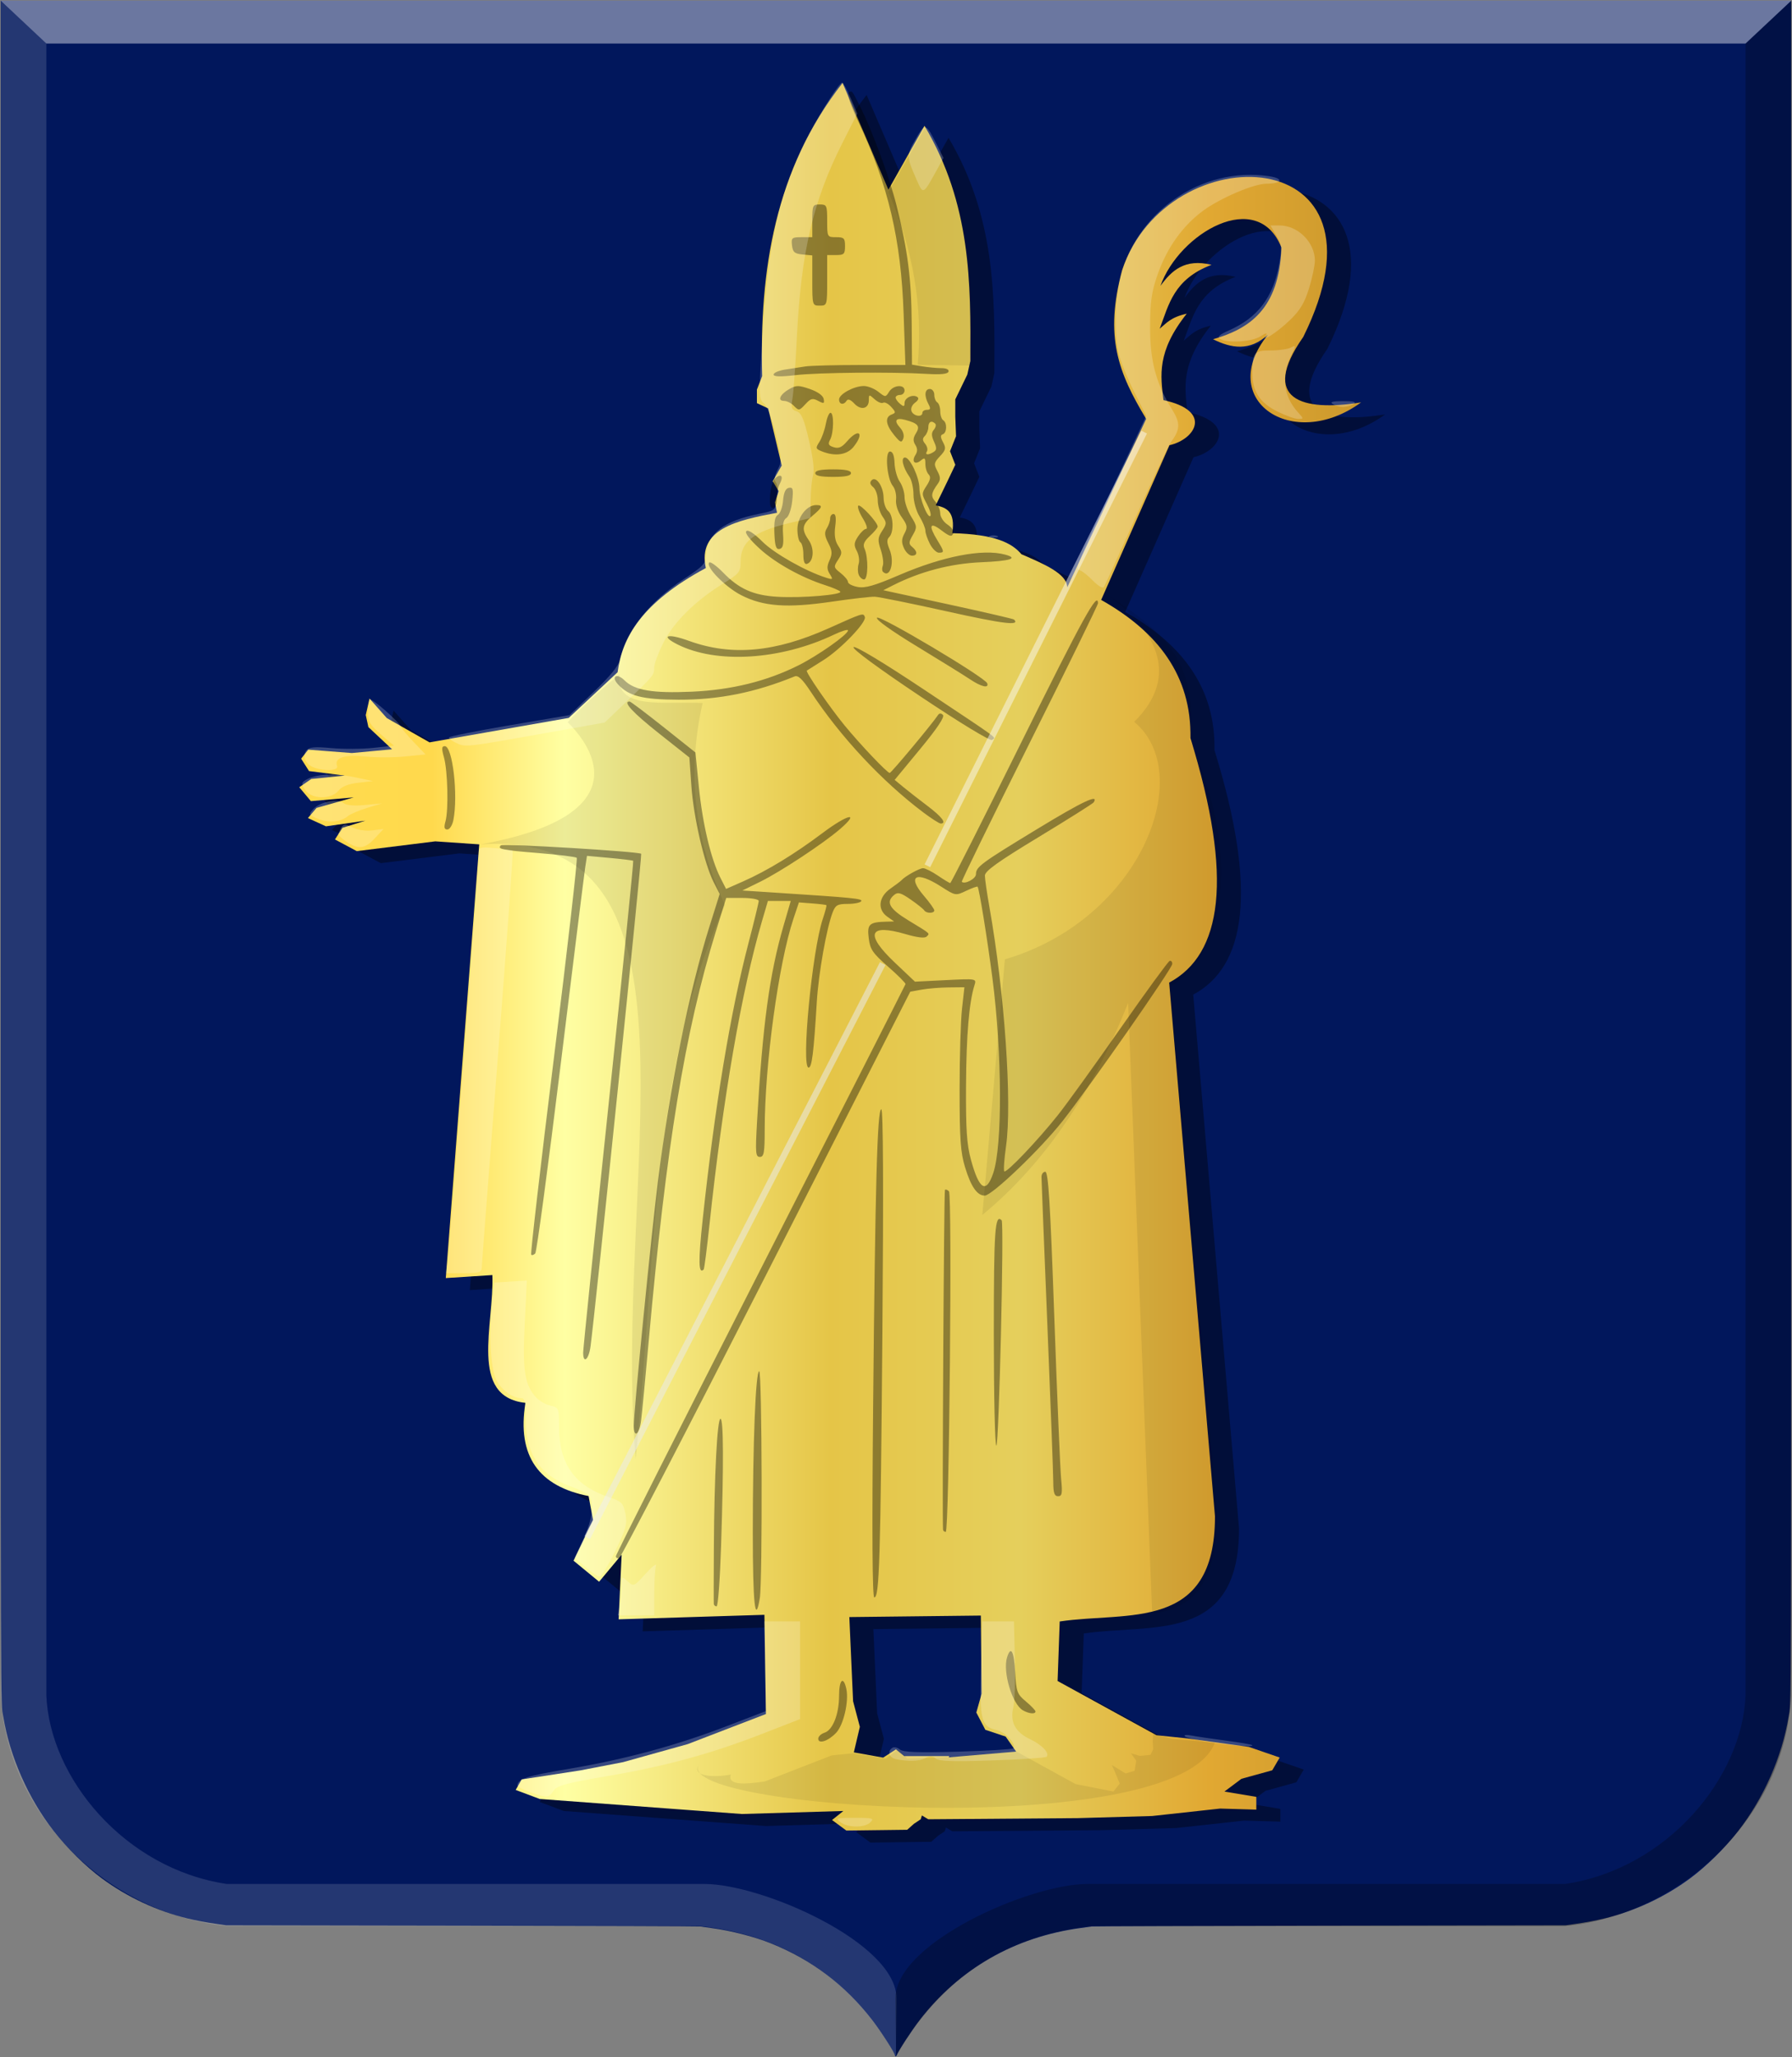 <?xml version="1.0" encoding="UTF-8" standalone="no"?>
<!-- Created with Inkscape (http://www.inkscape.org/) -->

<svg
   xmlns:dc="http://purl.org/dc/elements/1.1/"
   xmlns:cc="http://creativecommons.org/ns#"
   xmlns:rdf="http://www.w3.org/1999/02/22-rdf-syntax-ns#"
   xmlns:svg="http://www.w3.org/2000/svg"
   xmlns="http://www.w3.org/2000/svg"
   xmlns:xlink="http://www.w3.org/1999/xlink"
   xmlns:sodipodi="http://sodipodi.sourceforge.net/DTD/sodipodi-0.dtd"
   xmlns:inkscape="http://www.inkscape.org/namespaces/inkscape"
   width="602.219"
   height="691.125"
   id="svg7904"
   version="1.1"
   inkscape:version="0.48.4 r9939"
   sodipodi:docname="Nieuw document 34">
  <rect width="100%" height="100%" fill="#808080" stroke="none"/>
  <defs
     id="defs7906">
    <linearGradient
       y2="-544.919"
       x2="377.896"
       y1="-544.919"
       x1="21.06"
       gradientTransform="matrix(-1,0,0,1,471.653,924.641)"
       gradientUnits="userSpaceOnUse"
       id="linearGradient7783"
       xlink:href="#linearGradient4053-4-8-3-4-70-2-0-83-5"
       inkscape:collect="always" />
    <linearGradient
       id="linearGradient4053-4-8-3-4-70-2-0-83-5">
      <stop
         id="stop4055-9-6-3-5-7-6-2-5-39"
         offset="0"
         style="stop-color:#cc992d;stop-opacity:1;" />
      <stop
         id="stop4057-8-0-4-2-91-3-7-5-1"
         offset="0.143"
         style="stop-color:#e1a832;stop-opacity:1;" />
      <stop
         style="stop-color:#e5cf5c;stop-opacity:1;"
         offset="0.321"
         id="stop4059-2-1-2-9-5-1-8-1-2" />
      <stop
         id="stop4061-4-2-2-12-86-5-8-5-8"
         offset="0.5"
         style="stop-color:#e5c547;stop-opacity:1;" />
      <stop
         style="stop-color:#ffffa3;stop-opacity:1;"
         offset="0.75"
         id="stop4063-5-6-0-49-39-9-5-5-8" />
      <stop
         id="stop4065-2-0-1-93-45-7-9-8-1"
         offset="0.875"
         style="stop-color:#ffd94d;stop-opacity:1;" />
      <stop
         style="stop-color:#ffdb4e;stop-opacity:1;"
         offset="1"
         id="stop4067-9-5-2-76-3-0-7-4-8" />
    </linearGradient>
  </defs>
  <sodipodi:namedview
     id="base"
     pagecolor="#ffffff"
     bordercolor="#666666"
     borderopacity="1.0"
     inkscape:pageopacity="0.0"
     inkscape:pageshadow="2"
     inkscape:zoom="0.49497475"
     inkscape:cx="459.94438"
     inkscape:cy="243.01497"
     inkscape:document-units="px"
     inkscape:current-layer="layer1"
     showgrid="false"
     fit-margin-top="0"
     fit-margin-left="0"
     fit-margin-right="0"
     fit-margin-bottom="0"
     inkscape:window-width="1600"
     inkscape:window-height="837"
     inkscape:window-x="-8"
     inkscape:window-y="-8"
     inkscape:window-maximized="1" />
  <g
     inkscape:label="Laag 1"
     inkscape:groupmode="layer"
     id="layer1"
     transform="translate(6.812,-58.281)">
    <path
       inkscape:connector-curvature="0"
       id="path15028-58-75"
       d="m 293.98,748.893 c 0,-0.76 -4.691,-8.051 -7.62,-11.844 -9.105,-11.791 -20.314,-20.292 -34.043,-25.818 -5.685,-2.288 -13.336,-4.26 -20.096,-5.178 -1.564,-0.212 -3.24,-0.445 -3.725,-0.518 -0.485,-0.072 -36.527,-0.192 -80.092,-0.262 l -79.209,-0.131 -2.843,-0.41 C 62.125,704.121 59.339,703.602 56.174,702.835 46.016,700.374 35.861,695.624 27.434,689.392 21.931,685.322 15.732,679.227 11.241,673.471 2.673,662.489 -3.524,648.437 -5.709,635.036 -6.628,629.398 -6.575,647.078 -6.579,343.398 l 0,-284.895 300.857,0 300.857,0 0,284.895 c 0,303.68 0.048,286 -0.87,291.638 -2.185,13.401 -8.382,27.453 -16.95,38.435 -4.491,5.756 -10.69,11.851 -16.192,15.921 -8.437,6.24 -18.571,10.98 -28.74,13.443 -3.165,0.767 -5.951,1.286 -10.178,1.896 l -2.843,0.41 -79.209,0.131 c -43.565,0.072 -79.606,0.19 -80.091,0.262 -0.485,0.072 -2.162,0.306 -3.725,0.518 -22.159,3.009 -40.744,13.649 -54.14,30.996 -2.649,3.431 -7.122,10.305 -7.678,11.8 -0.155,0.414 -0.53,0.446 -0.53,0.045 z"
       style="fill:#01175c;fill-opacity:1" />
    <path
       sodipodi:nodetypes="cccccccccccc"
       inkscape:connector-curvature="0"
       id="path15042-78-3"
       d="m -6.582,58.504 15.348,14.402 0,555.003 c 1.106,27.668 26.305,58.257 60.664,63.347 l 160.541,0 c 19.241,0 64.486,19.734 64.486,38.417 l -0.206,19.386 c -17.536,-30.626 -42.288,-41.092 -65.884,-43.654 l -0.022,0 -158.925,0 C 31.182,701.711 -4.464,669.551 -6.592,627.909 z"
       style="opacity:0.14;fill:#ffffff;fill-opacity:1;stroke:#000000;stroke-width:0.194px;stroke-linecap:butt;stroke-linejoin:miter;stroke-opacity:0.069" />
    <path
       sodipodi:nodetypes="cccccccccccc"
       inkscape:connector-curvature="0"
       id="path15042-7-9-4"
       d="m 595.145,58.501 -15.348,14.401 0,555.003 c -1.106,27.668 -26.305,58.257 -60.664,63.347 l -160.541,0 c -19.241,0 -64.486,19.734 -64.486,38.417 l 0.206,19.386 c 17.537,-30.625 42.288,-41.092 65.885,-43.654 l 0.022,0 158.926,0 c 38.238,-3.694 73.884,-35.854 76.012,-77.496 z"
       style="opacity:0.786;fill:#000000;fill-opacity:0.316;stroke:#000000;stroke-width:0.194px;stroke-linecap:butt;stroke-linejoin:miter;stroke-opacity:0" />
    <path
       inkscape:connector-curvature="0"
       id="path15070-7-3"
       d="m 595.163,58.504 -15.366,14.402 -571.031,0 -15.348,-14.402 z"
       style="fill:#ffffff;fill-opacity:0.415;stroke:#000000;stroke-width:0.194px;stroke-linecap:butt;stroke-linejoin:miter;stroke-opacity:0" />
    <path
       style="fill:#000000;fill-opacity:0.386;stroke:none"
       d="m 262.396,234.597 c -13.643,2.564 -26.767,5.46 -23.929,18.572 -21.601,11.667 -28.125,23.333 -29.643,35 l -16.429,15.357 -46.786,8.214 -14.351,-8.158 -5.808,-6.566 -1.263,5.556 0.884,4.041 7.955,7.45 -13.511,1.263 -14.647,-1.136 -2.399,3.031 2.652,4.167 11.996,1.515 -11.238,1.136 -4.041,2.778 3.914,4.672 14.395,-1.263 -12.501,3.536 -2.904,3.409 6.061,2.778 13.258,-1.894 -7.702,2.399 -2.525,3.914 7.324,3.914 26.39,-3.283 14.773,1.01 -11.238,145.715 15.657,-1.01 c 0.629,16.77 -7.985,40.936 11.112,42.932 -2.956,18.045 4.643,28.083 21.213,31.315 l 1.515,8.081 -6.566,13.637 8.586,7.071 7.576,-9.091 -1.01,21.718 48.992,-1.515 0.505,33.335 -26.264,10.101 -21.718,6.061 -14.395,2.778 -19.698,3.031 -2.02,3.536 8.081,3.03 67.933,5.051 34.093,-1.01 -3.788,3.031 4.798,3.536 20.456,-0.253 2.273,-2.02 2.273,-1.515 1.01,-3.283 8.586,-17.93 -15.152,0 -2.778,-2.273 -4.293,2.778 -9.849,-1.768 2.02,-8.586 -2.273,-8.586 -1.263,-28.284 44.194,-0.505 0.253,26.264 -1.768,6.314 3.03,5.808 6.819,2.273 3.536,5.051 -23.739,2.02 -10.859,17.678 5.051,3.031 50.255,-0.382 25,-0.714 22.857,-2.5 12.143,0.357 0,-4.286 -10.714,-1.786 5.714,-4.286 10.357,-2.857 2.5,-4.286 -10.357,-3.571 -20.714,-2.857 -10.357,-1.071 -33.214,-18.214 0.714,-20 c 22.762,-3.428 52.247,3.601 52.176,-35.345 L 394.181,392.454 c 17.734,-9.47 21.718,-34.98 7.143,-82.143 0.397,-20.854 -10.884,-35.667 -30,-46.429 l 22.953,-51.972 c 8.813,-2.019 14.572,-11.6 -2.02,-15.152 -0.954,-8.213 -2.347,-16.246 7.829,-29.042 -5.426,1.205 -6.854,3.209 -9.091,5.051 3.078,-8.066 4.656,-16.631 17.425,-21.466 -9.042,-2.206 -13.446,1.967 -17.173,7.071 6.339,-17.73 32.602,-33.062 40.659,-12.879 -0.77,20.808 -10.877,27.336 -22.981,30.81 6.145,3.029 12.29,4.145 18.435,-1.515 -17.69,21.907 8.269,39.561 31.315,22.728 -19.768,3.206 -34.236,-0.856 -19.445,-21.971 32.97,-66.393 -45.664,-68.212 -60.862,-22.476 -5.962,22.376 -1.355,34.356 8.081,50.003 l -26.517,56.569 c -0.119,-4.613 -7.869,-7.843 -15.405,-11.112 -3.134,-3.713 -8.738,-6.7 -23.233,-7.071 1.103,-7.337 -2.022,-8.632 -5.556,-9.344 l 4.041,-8.334 2.525,-5.303 -1.768,-4.546 2.02,-5.051 -0.253,-6.566 0,-5.808 4.041,-8.334 1.01,-4.546 c 0.184,-26.348 0.227,-52.696 -15.405,-79.045 L 299.828,126.048 284.423,90.187 C 261.702,119.177 256.439,153.056 257.401,188.677 l -1.768,4.546 0,4.546 3.788,1.768 4.546,19.193 -3.03,5.303 2.02,3.283 -1.263,3.788 z"
       id="path6863-6"
       inkscape:connector-curvature="0"
       sodipodi:nodetypes="ccccccccccccccccccccccccccccccccccccccccccccccccccccccccccccccccccccccccccccccccccccccccccccccccccccccccccccccccccccccccccccc" />
    <path
       style="fill:url(#linearGradient7783);fill-opacity:1;stroke:none"
       d="m 254.315,230.556 c -13.643,2.564 -26.767,5.46 -23.929,18.572 -21.601,11.667 -28.125,23.333 -29.643,35 l -16.429,15.357 -46.786,8.214 -14.351,-8.158 -5.808,-6.566 -1.263,5.556 0.884,4.041 7.955,7.45 -13.511,1.263 -14.647,-1.136 -2.399,3.031 2.652,4.167 11.996,1.515 -11.238,1.136 -4.041,2.778 3.914,4.672 14.395,-1.263 -12.501,3.536 -2.904,3.409 6.061,2.778 13.258,-1.894 -7.702,2.399 -2.525,3.914 7.324,3.914 26.39,-3.283 14.773,1.01 -11.238,145.715 15.657,-1.01 c 0.629,16.77 -7.985,40.936 11.112,42.932 -2.956,18.045 4.643,28.083 21.213,31.315 l 1.515,8.081 -6.566,13.637 8.586,7.071 7.576,-9.091 -1.01,21.718 48.992,-1.515 0.505,33.335 -26.264,10.101 -21.718,6.061 -14.395,2.778 -19.698,3.031 -2.02,3.536 8.081,3.03 67.933,5.051 34.093,-1.01 -3.788,3.031 4.798,3.536 20.456,-0.253 2.273,-2.02 2.273,-1.515 1.01,-3.283 8.586,-17.93 -15.152,0 -2.778,-2.273 -4.293,2.778 -9.849,-1.768 2.02,-8.586 -2.273,-8.586 -1.263,-28.284 44.194,-0.505 0.253,26.264 -1.768,6.314 3.03,5.808 6.819,2.273 3.536,5.051 -23.739,2.02 -10.859,17.678 5.051,3.031 50.255,-0.382 25,-0.714 22.857,-2.5 12.143,0.357 0,-4.286 -10.714,-1.786 5.714,-4.286 10.357,-2.857 2.5,-4.286 -10.357,-3.571 -20.714,-2.857 -10.357,-1.071 -33.214,-18.214 0.714,-20 c 22.762,-3.428 52.247,3.601 52.176,-35.345 L 386.1,388.413 c 17.734,-9.47 21.718,-34.98 7.143,-82.143 0.397,-20.854 -10.884,-35.667 -30,-46.429 l 22.953,-51.972 c 8.813,-2.019 14.572,-11.6 -2.02,-15.152 -0.954,-8.213 -2.347,-16.246 7.829,-29.042 -5.426,1.205 -6.854,3.209 -9.091,5.051 3.078,-8.066 4.656,-16.631 17.425,-21.466 -9.042,-2.206 -13.446,1.967 -17.173,7.071 6.339,-17.73 32.602,-33.062 40.659,-12.879 -0.77,20.808 -10.877,27.336 -22.981,30.81 6.145,3.029 12.29,4.145 18.435,-1.515 -17.69,21.907 8.269,39.561 31.315,22.728 -19.768,3.206 -34.236,-0.856 -19.445,-21.971 32.97,-66.393 -45.664,-68.212 -60.862,-22.476 -5.962,22.376 -1.355,34.356 8.081,50.003 l -26.517,56.569 c -0.119,-4.613 -7.869,-7.843 -15.405,-11.112 -3.134,-3.713 -8.738,-6.7 -23.233,-7.071 1.103,-7.337 -2.022,-8.632 -5.556,-9.344 l 4.041,-8.334 2.525,-5.303 -1.768,-4.546 2.02,-5.051 -0.253,-6.566 0,-5.808 4.041,-8.334 1.01,-4.546 c 0.184,-26.348 0.227,-52.696 -15.405,-79.045 l -12.122,21.466 -15.405,-35.86 c -22.721,28.99 -27.984,62.868 -27.022,98.49 l -1.768,4.546 0,4.546 3.788,1.768 4.546,19.193 -3.03,5.303 2.02,3.283 -1.263,3.788 z"
       id="path6863-60"
       inkscape:connector-curvature="0"
       sodipodi:nodetypes="ccccccccccccccccccccccccccccccccccccccccccccccccccccccccccccccccccccccccccccccccccccccccccccccccccccccccccccccccccccccccccccc" />
    <path
       style="fill:#000000;fill-opacity:0.075;stroke:none"
       d="m 236.815,362.342 c -24.995,54.883 -23.452,122.404 -30,186.071 -7.969,-94.752 28.895,-211.813 -52.143,-206.429 49.142,-8.921 41.025,-29.31 29.286,-41.071 4.067,-4.474 9.628,-9.695 17.5,-16.072 -1.847,12.26 15.453,8.963 27.857,9.643 -5.739,25.194 -1.977,47.418 7.5,67.857 z"
       id="path7375-2"
       inkscape:connector-curvature="0"
       sodipodi:nodetypes="ccccccc" />
    <path
       style="fill:#000000;fill-opacity:0.075;stroke:none"
       d="m 330.89,380.606 -7.576,85.863 c 21.214,-17.46 37.204,-41.636 48.992,-71.216 l 8.081,205.061 c 15.506,-1.284 22.373,-13.366 21.718,-34.85 L 386.701,389.697 c 19.277,-12.353 22.947,-46.066 6.227,-83.016 3.727,-28.998 -13.07,-38.84 -28.97,-49.518 17.249,11.878 26.497,27.758 10.369,43.641 20.987,17.26 2.54,66.265 -43.437,79.802 z"
       id="path7377-4"
       inkscape:connector-curvature="0"
       sodipodi:nodetypes="cccccccccc" />
    <path
       style="fill:#000000;fill-opacity:0.075;stroke:none"
       d="m 291.747,122.765 c 8.321,19.361 11.629,38.723 9.849,58.084 l 17.425,0.253 c 1.79,-28.374 -0.615,-55.699 -14.9,-80.055 z"
       id="path7379-9"
       inkscape:connector-curvature="0"
       sodipodi:nodetypes="ccccc" />
    <path
       style="fill:#000000;fill-opacity:0.075;stroke:none"
       d="m 220.386,645.913 8.036,4.821 c -3.699,4.406 4.668,4.891 10.357,3.75 -1.172,3.704 4.612,3.317 11.429,2.322 l 22.5,-8.75 7.143,-0.714 11.071,1.786 4.464,-3.393 2.679,3.393 14.821,-0.536 21.964,-1.786 19.821,10.893 12.679,2.5 2.143,-2.679 -1.786,-4.286 -0.893,-1.964 4.643,2.857 3.036,-0.893 0.536,-3.393 -1.786,-2.5 3.036,0.893 3.571,-0.357 0.893,-1.964 -0.179,-2.5 0.179,-2.679 6.21,1.754 14.504,1.282 c -12.46,33.759 -186.306,22.223 -173.036,6.964"
       id="path7381-0"
       inkscape:connector-curvature="0"
       sodipodi:nodetypes="cccccccccccccccccccccccccccc" />
    <path
       style="fill:#000000;fill-opacity:0.386"
       d="m 268.168,642.447 c 0,-0.737 0.941,-1.638 2.091,-2.003 2.789,-0.885 4.909,-6.256 4.909,-12.439 0,-5.412 1.46,-6.777 2.441,-2.282 0.907,4.156 -0.928,12.075 -3.409,14.716 -2.636,2.806 -6.032,3.937 -6.032,2.008 z m 68.75,-9.554 c -3.602,-2.098 -6.822,-12.966 -5.281,-17.821 1.269,-3.999 2.308,-2.065 2.709,5.045 0.373,6.595 0.65,7.349 3.613,9.823 1.765,1.474 3.209,2.984 3.209,3.356 0,0.986 -2.229,0.774 -4.25,-0.403 z m -90.746,-59.67 c 0,-30.198 0.958,-54.25 2.152,-54.25 0.962,0 1.15,70.52 0.203,76.25 -1.544,9.344 -2.358,1.744 -2.354,-22 z m -13.101,24 c -0.052,-0.412 -0.048,-9.075 0.022,-19.25 0.144,-23.966 1.126,-43 2.219,-43 1.03,0 1.101,15.029 0.203,42.75 -0.361,11.137 -1.035,20.25 -1.497,20.25 -0.463,0 -0.885,-0.338 -0.939,-0.75 z m 53.535,-66 c 0.71,-75.108 1.4,-100.25 2.755,-100.25 0.632,0 0.76,26.373 0.363,74.75 -0.631,76.91 -1.008,89.25 -2.723,89.25 -0.658,0 -0.792,-21.649 -0.395,-63.75 z M 200.168,581.135 c 0,-0.552 21.859,-43.893 48.576,-96.311 26.717,-52.419 48.654,-95.573 48.75,-95.899 0.096,-0.326 -2.526,-2.955 -5.826,-5.844 -5.234,-4.582 -6.069,-5.81 -6.539,-9.619 -0.58,-4.702 0.153,-5.373 6.039,-5.528 l 2.5,-0.065 -2.25,-1.57 c -3.444,-2.403 -2.993,-6.67 1,-9.459 1.787,-1.249 3.475,-2.527 3.75,-2.841 1.146,-1.309 6.026,-4.025 7.233,-4.025 0.717,0 2.959,1.125 4.982,2.5 2.024,1.375 3.89,2.5 4.147,2.5 0.257,0 11.051,-21.375 23.987,-47.5 20.559,-41.522 25.652,-50.752 25.652,-46.496 0,0.552 -10.376,21.752 -23.057,47.11 -12.681,25.358 -22.899,46.263 -22.706,46.456 0.978,0.978 4.763,-1.034 4.763,-2.532 0,-2.491 1.599,-3.668 20.905,-15.393 15.046,-9.138 20.476,-11.69 18.676,-8.777 -0.248,0.401 -8.581,5.655 -18.516,11.676 -13.781,8.35 -18.065,11.421 -18.064,12.951 6.6e-4,1.103 0.681,5.83 1.511,10.505 5.098,28.706 7.678,65.793 5.593,80.405 -0.62,4.348 -0.883,8.15 -0.584,8.45 0.692,0.692 11.028,-10.144 17.951,-18.82 2.916,-3.655 12.36,-16.745 20.988,-29.09 8.628,-12.345 16.103,-22.595 16.613,-22.778 0.51,-0.183 0.914,0.267 0.898,1 -0.033,1.576 -27.632,41.09 -36.926,52.869 -7.456,9.449 -23.67,24.965 -26.089,24.965 -2.553,0 -4.61,-2.954 -6.614,-9.5 -1.521,-4.967 -1.837,-9.443 -1.84,-26 -0.002,-11 0.362,-23.262 0.808,-27.25 l 0.81,-7.25 -5.311,0.056 c -2.921,0.032 -7.016,0.369 -9.101,0.75 l -3.791,0.692 -48.36,94.967 c -26.598,52.232 -48.855,95.132 -49.459,95.333 -0.605,0.201 -1.099,-0.086 -1.099,-0.638 z M 326.983,452.396 c 3.117,-9.305 2.987,-40.216 -0.275,-65.424 -1.706,-13.184 -4.474,-30.269 -4.987,-30.782 -0.166,-0.167 -1.902,0.458 -3.855,1.39 -3.531,1.684 -3.579,1.676 -8.461,-1.457 -8.313,-5.334 -11.528,-3.648 -5.802,3.042 1.962,2.292 3.567,4.536 3.567,4.987 0,1.073 -2.732,1.062 -3.397,-0.023 -0.283,-0.459 -2.331,-2.092 -4.55,-3.63 -3.324,-2.303 -4.301,-2.575 -5.544,-1.544 -2.888,2.397 -1.639,4.644 4.741,8.527 7.727,4.703 7.304,4.327 6.157,5.473 -0.613,0.613 -3.119,0.326 -6.933,-0.794 -12.535,-3.679 -13.926,-0.113 -3.724,9.549 l 6.75,6.393 10.354,-0.52 c 10.314,-0.518 10.351,-0.512 9.657,1.68 -1.82,5.744 -2.754,16.784 -2.851,33.7 -0.085,14.747 0.248,19.804 1.642,24.927 2.761,10.15 5.142,11.575 7.513,4.496 z m -16.876,119.826 c -0.321,-3.895 0.293,-113.815 0.637,-114.159 0.252,-0.252 0.858,-0.038 1.347,0.475 1.14,1.197 0.079,114.433 -1.071,114.433 -0.468,0 -0.879,-0.338 -0.913,-0.75 z m 37.044,-16 c 0,-2.612 -0.902,-26.35 -1.983,-52.75 -1.081,-26.4 -1.973,-48.788 -1.983,-49.75 0,-0.962 0.566,-1.75 1.28,-1.75 1.021,0 1.665,10.367 3.029,48.75 0.952,26.812 1.988,51.338 2.301,54.5 0.479,4.839 0.316,5.75 -1.028,5.75 -1.238,0 -1.602,-1.072 -1.616,-4.75 z m -19.983,-49.691 c 0,-35.066 0.375,-40.517 2.635,-38.258 0.869,0.869 -0.897,75.699 -1.787,75.699 -0.466,0 -0.848,-16.848 -0.848,-37.441 z m -121,30.702 c 0,-4.662 5.958,-64.875 8.09,-81.761 4.103,-32.493 10.476,-64.046 17.353,-85.912 l 3.432,-10.912 -2.032,-3.983 c -3.117,-6.111 -6.738,-21.767 -7.482,-32.357 l -0.67,-9.53 -10.291,-8.153 c -8.818,-6.986 -12.191,-10.653 -9.8,-10.653 0.33,0 5.442,3.851 11.359,8.558 l 10.759,8.558 1.172,11.692 c 1.233,12.296 4.055,24.164 7.235,30.425 l 1.896,3.732 5.739,-2.528 c 7.972,-3.512 17.323,-9.207 26.718,-16.271 8.344,-6.275 12.759,-7.316 5.954,-1.404 -5.619,4.881 -20.083,14.429 -27.018,17.834 l -5.916,2.904 11,0.716 c 26.529,1.726 29.473,2.019 28.942,2.878 -0.308,0.498 -2.345,0.906 -4.526,0.906 -3.399,0 -4.12,0.393 -5.042,2.75 -2.052,5.243 -4.776,20.566 -5.357,30.135 -1.043,17.183 -1.657,22.115 -2.751,22.115 -2.571,0 1.157,-39.175 4.75,-49.92 0.813,-2.431 1.367,-4.527 1.231,-4.659 -0.136,-0.131 -2.272,-0.393 -4.747,-0.58 l -4.5,-0.341 -1.838,5.5 c -4.988,14.928 -9.649,49.072 -9.658,70.75 0,7.858 -0.248,9.25 -1.624,9.25 -1.439,0 -1.545,-1.31 -0.951,-11.75 1.851,-32.515 4.178,-49.716 8.931,-66 l 2.408,-8.25 -3.841,0 -3.841,0 -1.98,6.75 c -6.861,23.392 -13.132,59.578 -17.629,101.728 -0.879,8.238 -1.767,15.147 -1.974,15.354 -1.764,1.764 -1.853,-2.704 -0.336,-16.832 4.083,-38.026 9.307,-69.545 15.371,-92.755 1.905,-7.29 3.463,-13.703 3.463,-14.25 0,-0.547 -2.459,-0.995 -5.465,-0.995 l -5.466,0 -3.479,11.25 c -10.385,33.585 -16.697,72.101 -22.573,137.75 -1.108,12.375 -2.267,24.413 -2.577,26.75 -0.623,4.704 -2.44,5.829 -2.44,1.511 z m -17.002,-24.511 c -0.001,-1.237 3.855,-38.857 8.568,-83.598 4.714,-44.741 8.428,-81.474 8.252,-81.628 -0.175,-0.153 -3.743,-0.593 -7.929,-0.974 l -7.611,-0.694 -0.587,3.822 c -0.323,2.102 -4.04,31.947 -8.259,66.322 -4.219,34.375 -8.06,62.92 -8.535,63.433 -0.475,0.513 -1.093,0.704 -1.373,0.424 -0.28,-0.28 3.187,-30.263 7.704,-66.629 4.517,-36.366 7.944,-66.389 7.615,-66.718 -0.329,-0.329 -6.148,-1.048 -12.93,-1.597 -12.311,-0.997 -13.846,-1.313 -12.569,-2.591 0.675,-0.675 46.393,2.081 47.154,2.843 0.349,0.349 -15.495,154.315 -17.039,165.585 -0.606,4.423 -2.458,5.928 -2.462,2 z M 142.899,334.223 c 1.068,-3.82 0.752,-16.977 -0.518,-21.5 -0.838,-2.988 -0.78,-3.75 0.284,-3.75 2.629,0 4.543,16.546 2.877,24.875 -0.344,1.719 -1.252,3.125 -2.019,3.125 -1.041,0 -1.199,-0.697 -0.625,-2.75 z m 160.663,-2.923 c -13.946,-10.468 -27.935,-25.453 -37.92,-40.619 -2.777,-4.218 -4.243,-5.617 -5.394,-5.147 -13.316,5.431 -25.554,7.884 -39.081,7.832 -12.123,-0.045 -16.729,-1.227 -20.335,-5.211 -2.43,-2.685 -0.347,-3.864 2.246,-1.271 3.341,3.341 9.526,4.379 22.589,3.79 13.42,-0.605 25.134,-3.491 35.797,-8.818 6.629,-3.312 16.703,-10.41 16.703,-11.769 0,-0.452 -2.137,0.196 -4.75,1.439 -17.919,8.526 -39.421,9.866 -52.535,3.274 -5.986,-3.008 -3.407,-3.829 3.806,-1.211 14.311,5.195 28.958,3.88 46.979,-4.216 11.678,-5.247 11.627,-5.231 12.159,-3.795 0.643,1.731 -8.106,10.841 -13.907,14.48 -2.889,1.812 -5.405,3.4 -5.592,3.529 -0.541,0.371 7.718,12.364 12.663,18.387 5.33,6.492 14.359,16 15.195,16 0.515,0 14.332,-16.555 16.19,-19.399 0.468,-0.717 1.043,-0.748 1.696,-0.092 0.651,0.654 -1.945,4.541 -7.619,11.408 l -8.606,10.416 2.911,2.406 c 1.601,1.324 5.273,4.188 8.161,6.366 4.836,3.647 6.512,5.896 4.394,5.896 -0.471,0 -3.058,-1.653 -5.75,-3.673 z m -1.167,-39.119 c -13.986,-9.35 -22.91,-15.923 -22.364,-16.47 0.547,-0.547 10.035,5.166 23.774,14.315 26.601,17.714 23.964,15.764 22.797,16.849 -0.547,0.508 -10.568,-5.575 -24.207,-14.693 z m 16.774,-5.675 c -1.925,-1.291 -9.949,-6.267 -17.832,-11.058 -8.662,-5.265 -13.97,-9.073 -13.417,-9.625 0.978,-0.978 36.399,20.101 37.047,22.047 0.594,1.781 -2.03,1.164 -5.799,-1.364 z m -7.5,-22.762 c -12.1,-2.69 -23.125,-4.93 -24.5,-4.979 -1.375,-0.047 -7.9,0.705 -14.5,1.674 -14.967,2.198 -22.965,1.62 -30.402,-2.195 -5.37,-2.755 -12.085,-9.618 -10.733,-10.97 0.389,-0.389 2.495,1.135 4.679,3.385 5.339,5.501 10.128,7.635 18.237,8.129 8.188,0.498 22.266,-0.698 21.074,-1.791 -0.47,-0.431 -2.655,-1.356 -4.855,-2.056 -8.039,-2.556 -16.87,-7.455 -22.173,-12.302 -3.385,-3.094 -5.078,-5.318 -4.493,-5.903 0.585,-0.585 2.625,0.747 5.415,3.537 3.985,3.985 14.745,10.052 21.563,12.158 2.118,0.654 2.207,0.545 1.056,-1.299 -0.986,-1.579 -0.999,-2.579 -0.061,-4.636 0.978,-2.145 0.899,-3.194 -0.429,-5.762 -1.252,-2.42 -1.366,-3.552 -0.501,-4.938 0.618,-0.989 1.123,-2.479 1.123,-3.312 0,-0.832 0.509,-1.513 1.132,-1.513 0.75,0 0.944,1.4 0.575,4.15 -0.381,2.844 -0.072,4.889 0.983,6.5 1.391,2.123 1.385,2.586 -0.059,4.79 -1.519,2.319 -1.475,2.537 0.885,4.394 1.366,1.075 2.484,2.431 2.484,3.015 0,0.584 1.463,1.333 3.25,1.666 2.519,0.469 5.656,-0.429 13.951,-3.997 14.705,-6.324 28.024,-8.905 35.549,-6.888 4.692,1.257 1.899,2.158 -8,2.579 -10.209,0.434 -20.454,3.11 -29.566,7.723 l -3.316,1.679 21.76,4.721 c 11.968,2.597 21.944,4.906 22.17,5.132 2.16,2.16 -3.588,1.466 -22.298,-2.693 z m -29.916,-12.412 c -0.346,-0.902 -0.347,-2.531 -0.002,-3.619 0.345,-1.088 0.066,-3.029 -0.622,-4.314 -1.043,-1.948 -0.973,-2.758 0.418,-4.881 0.917,-1.4 2.144,-2.545 2.726,-2.545 0.582,0 0.07,-1.599 -1.137,-3.552 -1.207,-1.954 -1.885,-3.864 -1.505,-4.244 0.667,-0.667 6.455,5.563 6.51,7.006 0.022,0.39 -1.162,1.812 -2.615,3.159 -1.973,1.829 -2.429,2.916 -1.801,4.291 1.326,2.903 1.216,10.341 -0.153,10.341 -0.655,0 -1.474,-0.738 -1.82,-1.641 z m 8.151,-0.957 c -0.329,-0.329 -0.343,-1.262 -0.031,-2.074 0.312,-0.812 0,-3.181 -0.683,-5.263 -1.078,-3.267 -1.016,-4.142 0.451,-6.383 1.56,-2.381 1.57,-2.783 0.114,-4.862 -0.873,-1.246 -1.587,-3.685 -1.587,-5.421 0,-1.735 -0.694,-3.731 -1.542,-4.435 -1.067,-0.885 -1.222,-1.601 -0.504,-2.319 1.513,-1.513 3.976,2.156 4.014,5.981 0.022,1.72 0.707,3.688 1.532,4.373 1.767,1.467 1.997,7.103 0.356,8.744 -0.859,0.859 -0.831,1.901 0.114,4.181 1.791,4.322 0.14,9.85 -2.233,7.477 z m -26.735,-5.76 c 0,-1.938 -0.45,-3.802 -1,-4.142 -0.55,-0.34 -1,-2.313 -1,-4.385 0,-4.052 3.161,-8.115 6.315,-8.115 2.388,0 2.111,0.771 -1.314,3.653 -3.476,2.925 -3.703,4.521 -1.166,8.192 1.948,2.819 1.611,7.173 -0.612,7.914 -0.809,0.27 -1.222,-0.784 -1.222,-3.117 z m 33.814,-2.151 c -0.88,-1.931 -0.846,-3.064 0.147,-4.919 1.127,-2.105 1.011,-2.802 -0.91,-5.5 -1.341,-1.883 -2.083,-4.209 -1.899,-5.956 0.166,-1.576 -0.319,-3.612 -1.076,-4.524 -1.992,-2.4 -2.748,-11.594 -0.953,-11.586 0.91,0 1.427,1.338 1.523,3.932 0.081,2.16 0.868,4.957 1.75,6.217 0.882,1.26 1.604,3.599 1.604,5.2 0,1.6 0.98,4.495 2.178,6.434 2.05,3.317 2.084,3.689 0.579,6.311 -1.376,2.398 -1.401,2.951 -0.179,3.966 1.859,1.542 1.811,2.934 -0.101,2.934 -0.837,0 -2.036,-1.129 -2.665,-2.508 z m 8.712,-1.442 c -0.839,-1.623 -1.526,-3.637 -1.526,-4.476 0,-0.839 -0.898,-2.999 -1.996,-4.8 -1.12,-1.836 -1.998,-5.043 -2,-7.301 -0.002,-2.215 -0.618,-4.915 -1.369,-6 -2.225,-3.214 -2.96,-6.476 -1.452,-6.447 1.674,0.032 4.817,6.777 4.817,10.334 0,3.24 2.756,10.217 3.674,9.3 0.356,-0.356 -0.179,-2.183 -1.19,-4.059 -1.762,-3.271 -1.764,-3.523 -0.068,-6.113 1.28,-1.954 1.467,-3.003 0.677,-3.794 -0.601,-0.601 -1.093,-2.183 -1.093,-3.515 0,-2.057 -0.23,-2.231 -1.524,-1.157 -1.967,1.632 -3.224,0.39 -1.835,-1.813 0.763,-1.21 0.756,-2.2 -0.026,-3.452 -0.817,-1.308 -0.757,-2.299 0.236,-3.889 1.486,-2.38 0.711,-3.335 -3.648,-4.495 -3.154,-0.839 -3.874,0.23 -1.743,2.586 1.08,1.194 1.518,2.655 1.113,3.713 -0.582,1.518 -0.982,1.361 -3.085,-1.213 -2.831,-3.464 -3.145,-5.99 -0.852,-6.87 1.494,-0.573 1.482,-0.798 -0.133,-2.583 -0.973,-1.076 -2.188,-1.697 -2.699,-1.381 -0.511,0.316 -1.801,-0.214 -2.866,-1.179 -1.856,-1.68 -1.937,-1.667 -1.937,0.295 0,2.923 -2.655,3.549 -4.887,1.152 -1.219,-1.308 -2.14,-1.655 -2.566,-0.966 -0.967,1.564 -2.547,1.316 -2.547,-0.399 0,-1.799 5.01,-4.526 8.316,-4.526 1.328,0 3.514,0.865 4.858,1.922 2.41,1.896 2.46,1.896 3.643,0 1.42,-2.274 5.183,-2.58 5.183,-0.422 0,0.825 -0.675,1.5 -1.5,1.5 -0.825,0 -1.5,0.395 -1.5,0.878 0,0.483 0.675,1.438 1.5,2.123 1.221,1.013 1.5,0.963 1.5,-0.271 0,-1.741 2.671,-3.051 4.242,-2.08 0.672,0.416 0.41,1.132 -0.716,1.955 -1.014,0.741 -1.522,1.964 -1.183,2.847 0.652,1.7 3.657,2.15 3.657,0.548 0,-0.55 0.691,-1 1.535,-1 1.208,0 1.314,-0.412 0.5,-1.934 -1.486,-2.776 -1.276,-5.066 0.465,-5.066 0.825,0 1.5,0.874 1.5,1.941 0,1.068 0.45,2.219 1,2.559 0.55,0.34 1,1.69 1,3 0,1.31 0.45,2.66 1,3 1.368,0.846 1.265,4.245 -0.144,4.714 -0.844,0.281 -0.821,0.983 0.085,2.678 1.062,1.984 0.922,2.623 -1.027,4.699 -2.041,2.173 -2.125,2.647 -0.882,4.971 1.086,2.03 1.121,2.922 0.164,4.254 -2.29,3.188 -2.436,4.264 -0.819,6.051 0.892,0.985 1.621,2.758 1.621,3.939 0,1.182 1.098,2.868 2.44,3.747 1.444,0.946 2.212,2.192 1.882,3.052 -0.447,1.165 -1.228,0.942 -3.94,-1.126 -3.883,-2.961 -4.416,-1.686 -1.378,3.296 2.388,3.916 2.426,4.226 0.522,4.226 -0.811,0 -2.161,-1.328 -3,-2.95 z m 1.275,-30.906 c 1.035,-0.656 1.056,-1.363 0.103,-3.455 -0.898,-1.971 -0.913,-2.973 -0.059,-4.001 0.626,-0.754 0.842,-1.668 0.48,-2.03 -1.217,-1.216 -2.325,-0.672 -2.325,1.142 0,0.99 -0.521,2.321 -1.158,2.958 -0.877,0.877 -0.856,1.521 0.085,2.656 0.684,0.824 0.953,1.968 0.599,2.542 -0.768,1.243 0.452,1.344 2.274,0.187 z m -53.537,27.422 c -0.166,-3.874 0.177,-5.715 1.176,-6.275 0.776,-0.436 1.558,-2.588 1.736,-4.784 0.222,-2.727 0.842,-4.09 1.957,-4.301 1.383,-0.262 1.553,0.426 1.109,4.492 -0.288,2.641 -1.169,5.179 -1.956,5.642 -1,0.587 -1.335,2.24 -1.109,5.472 0.244,3.497 -0.044,4.705 -1.177,4.934 -1.166,0.235 -1.553,-0.917 -1.736,-5.18 z m -1.424,-13.025 c 0.195,-2.452 0.997,-4.991 1.781,-5.642 1.949,-1.618 2.777,-0.512 1.46,1.949 -0.595,1.111 -1.081,3.399 -1.081,5.086 0,1.795 -0.521,3.066 -1.257,3.066 -0.874,0 -1.149,-1.357 -0.903,-4.458 z m 15.16,-7.275 c 0,-0.882 1.824,-1.267 6,-1.267 4.176,0 6,0.385 6,1.267 0,0.881 -1.824,1.267 -6,1.267 -4.175,0 -6,-0.385 -6,-1.267 z m 2.214,-7.311 c -2.111,-0.848 -2.174,-1.091 -0.824,-3.187 0.804,-1.248 1.77,-3.957 2.147,-6.019 0.377,-2.062 1.085,-3.75 1.574,-3.75 1.21,0 1.128,6.685 -0.112,8.999 -0.81,1.513 -0.584,1.999 1.191,2.562 1.649,0.523 2.75,0.045 4.451,-1.933 3.945,-4.587 6.018,-3.01 2.284,1.737 -2.2,2.797 -6.22,3.394 -10.713,1.591 z m -9.572,-15.456 c -0.825,-0.825 -2.245,-1.5 -3.155,-1.5 -2.328,0 -1.323,-2.221 1.802,-3.983 2.324,-1.31 3.127,-1.31 6.909,0 2.611,0.905 4.416,2.198 4.629,3.316 0.305,1.595 0.066,1.681 -1.834,0.664 -1.837,-0.983 -2.494,-0.837 -4.128,0.917 -2.319,2.489 -2.32,2.489 -4.223,0.586 z m -6.643,-10.353 c 0,-0.581 1.687,-1.323 3.75,-1.648 2.062,-0.326 5.17,-0.808 6.905,-1.073 1.735,-0.264 10.012,-0.483 18.394,-0.486 l 15.239,0 -0.593,-17.217 c -0.861,-24.991 -5.173,-43.293 -15.184,-64.451 -2.585,-5.463 -3.963,-9.486 -3.373,-9.85 1.223,-0.756 1.153,-0.837 3.703,4.222 4.334,8.596 10.107,24.221 12.512,33.862 3.737,14.981 4.957,24.548 5.057,39.658 l 0.09,13.658 3.5,0.581 c 1.925,0.32 4.775,0.586 6.333,0.592 1.72,0 2.68,0.472 2.442,1.185 -0.268,0.804 -2.577,1.04 -7.333,0.75 -11.677,-0.713 -36.53,-0.472 -44.192,0.428 -4.961,0.583 -7.25,0.518 -7.25,-0.205 z m 13,-31.584 0,-8.437 -3.25,-0.313 c -2.708,-0.261 -3.303,-0.772 -3.566,-3.063 -0.293,-2.545 -0.05,-2.75 3.25,-2.75 l 3.566,0 0,-5.5 c 0,-5.2 0.136,-5.5 2.5,-5.5 2.364,0 2.5,0.3 2.5,5.5 0,5.444 0.031,5.5 3,5.5 2.667,0 3,0.333 3,3 0,2.667 -0.333,3 -3,3 l -3,0 0,8.5 c 0,8.4 -0.028,8.5 -2.5,8.5 -2.469,0 -2.5,-0.104 -2.5,-8.437 z"
       id="path7596-6-2"
       inkscape:connector-curvature="0" />
    <path
       style="fill:none;stroke:#eaeaea;stroke-width:2.1;stroke-linecap:butt;stroke-linejoin:miter;stroke-miterlimit:4;stroke-opacity:0.539;stroke-dasharray:none"
       d="M 289.838,382.028 190.552,574.885"
       id="path7616-2"
       inkscape:connector-curvature="0" />
    <path
       style="fill:none;stroke:#fbfbfb;stroke-width:2.1;stroke-linecap:butt;stroke-linejoin:miter;stroke-miterlimit:4;stroke-opacity:0.479;stroke-dasharray:none"
       d="M 304.838,349.171 377.695,203.456"
       id="path7618-1"
       inkscape:connector-curvature="0" />
    <path
       style="fill:#ffffff;fill-opacity:0.211"
       d="m 275.618,670.497 c -1.768,-1.337 -1.339,-1.468 4.821,-1.468 6.011,0 6.596,0.167 5.263,1.5 -1.903,1.903 -7.549,1.886 -10.084,-0.032 z m -104.309,-10.131 c -2.337,-0.827 -4.243,-1.804 -4.235,-2.171 0.051,-2.238 3.095,-3.235 17.04,-5.578 19.079,-3.206 36.324,-7.866 53.445,-14.443 l 13,-4.994 -0.266,-15.076 -0.266,-15.076 6.016,0 6.016,0 0,16.417 0,16.417 -12.825,4.987 c -17.296,6.724 -32.43,10.845 -52.16,14.2 -13.787,2.345 -16.712,3.146 -17.872,4.892 -1.606,2.419 -2.175,2.449 -7.893,0.426 z m 123,-11.043 c -2.329,-0.449 -3.036,-2.69 -1.206,-3.821 0.574,-0.355 1.71,-0.092 2.524,0.584 1.103,0.915 6.073,1.097 19.497,0.712 9.909,-0.284 18.284,-0.784 18.611,-1.111 1.204,-1.204 -2.699,-5.503 -5.569,-6.134 -5.267,-1.157 -5.808,-3.273 -5.311,-20.774 l 0.447,-15.75 5.321,0 5.321,0 0.307,12.75 c 0.169,7.012 -0.065,14.261 -0.52,16.108 -1.199,4.868 0.616,8.358 5.558,10.684 4.09,1.926 6.777,4.785 5.6,5.961 -0.329,0.329 -8.508,0.87 -18.176,1.202 -13.146,0.452 -17.95,0.295 -19.053,-0.619 -1.079,-0.896 -2.01,-0.937 -3.472,-0.153 -1.985,1.062 -5.568,1.194 -9.88,0.364 z m 105.558,-5.674 c -4.23,-0.643 -8.055,-1.548 -8.5,-2.012 -0.445,-0.463 0.542,-0.578 2.192,-0.255 1.65,0.323 6.824,1.087 11.498,1.698 4.674,0.611 8.687,1.299 8.917,1.529 0.721,0.721 -6.098,0.256 -14.106,-0.962 z M 201.434,597.904 c 0.344,-1.719 0.625,-4.713 0.625,-6.655 0,-3.496 0.02,-3.512 2.05,-1.675 2.019,1.828 2.111,1.789 6.076,-2.595 2.214,-2.448 3.767,-3.626 3.45,-2.619 -0.317,1.008 -0.576,5.17 -0.576,9.25 l 0,7.418 -6.125,0 -6.125,0 0.625,-3.125 z m -11.478,-13.112 -3.603,-3.136 3.011,-6.563 c 3.103,-6.764 3.662,-12.61 1.4,-14.653 -0.663,-0.6 -3.391,-1.892 -6.061,-2.873 -10.224,-3.755 -14.894,-10.917 -14.857,-22.787 0.015,-5.028 -0.325,-6.75 -1.336,-6.75 -3.091,0 -6.73,-2.626 -8.532,-6.157 -2.027,-3.973 -2.609,-16.464 -1.282,-27.508 l 0.621,-5.165 5.455,-0.335 5.455,-0.335 -0.706,14.617 c -0.756,15.665 -0.028,20.395 3.786,24.582 1.101,1.209 3.296,2.482 4.877,2.829 2.814,0.618 2.875,0.771 2.884,7.302 0.018,12.177 5.2,19.519 16.469,23.332 4.62,1.563 5.084,2.014 5.805,5.642 0.686,3.452 0.263,5.019 -3.394,12.57 -2.298,4.744 -4.676,8.604 -5.284,8.576 -0.608,-0.027 -2.727,-1.462 -4.709,-3.186 z m -46.341,-103.013 c 0.689,-5.645 10.443,-133.043 10.443,-136.389 0,-2.55 0.123,-2.598 5.499,-2.152 3.024,0.251 5.682,0.644 5.906,0.874 0.224,0.23 -2.015,31.468 -4.976,69.418 -2.961,37.95 -5.394,69.787 -5.406,70.75 -0.02,1.469 -0.982,1.75 -6.003,1.75 l -5.981,0 0.518,-4.25 z M 109.559,341.038 c -1.65,-1.088 -2.847,-2.322 -2.66,-2.744 1.491,-3.357 1.817,-3.494 4.758,-2.011 1.709,0.861 4.445,1.27 6.656,0.994 l 3.754,-0.469 -2.905,3.11 c -3.375,3.613 -5.452,3.855 -9.603,1.119 z m -9.559,-7.677 c -3.086,-1.298 -3.153,-1.441 -1.519,-3.246 2.19,-2.42 8.237,-3.615 10.17,-2.011 0.939,0.779 3.438,1.003 7.174,0.645 l 5.734,-0.551 -5,1.522 c -2.75,0.837 -5.675,2.09 -6.5,2.784 -2.355,1.981 -6.537,2.337 -10.059,0.856 z m -4.23,-9.652 c -1.376,-2.1 -1.36,-2.419 0.173,-3.376 3.134,-1.957 9.566,-2.349 16.116,-0.982 l 6.5,1.357 -4.961,0.561 c -3.355,0.38 -5.511,1.24 -6.66,2.66 -2.477,3.059 -9.106,2.928 -11.169,-0.219 z m 2.679,-7.661 c -2.669,-1.079 -3.774,-3.852 -2.26,-5.675 0.901,-1.086 2.797,-1.254 8.409,-0.745 3.985,0.361 10.332,0.324 14.104,-0.081 l 6.858,-0.738 -4.35,-3.753 c -3.675,-3.17 -4.35,-4.328 -4.35,-7.456 0,-2.037 0.261,-3.964 0.58,-4.283 0.627,-0.627 9.882,7.467 10.49,9.175 0.203,0.571 2.149,2.889 4.324,5.152 l 3.954,4.113 -6.912,0.681 c -3.801,0.375 -9.902,0.375 -13.557,2.3e-4 -6.95,-0.712 -10.323,0.473 -9.256,3.252 0.593,1.545 -4.534,1.774 -8.034,0.36 z m 47.861,-8.241 c -1.237,-0.597 -2.25,-1.375 -2.25,-1.729 0,-0.354 9.113,-2.192 20.25,-4.083 l 20.25,-3.439 8.188,-7.842 c 5.646,-5.408 8.4,-8.827 8.873,-11.014 2.053,-9.5 9.858,-19.324 21.323,-26.839 6.635,-4.349 7.405,-5.188 7.592,-8.271 0.431,-7.092 5.845,-11.276 17.657,-13.646 5.608,-1.125 5.635,-1.148 6.185,-5.249 0.304,-2.265 0.103,-4.66 -0.446,-5.321 -0.68,-0.819 -0.495,-2.174 0.579,-4.253 1.463,-2.829 1.423,-3.685 -0.553,-11.822 -1.257,-5.176 -2.9,-9.45 -4.008,-10.427 -1.816,-1.601 -1.829,-2.392 -0.398,-24.074 1.974,-29.904 4.976,-44.005 13.15,-61.771 3.468,-7.538 12.315,-21.963 13.484,-21.987 0.345,0 1.633,2.327 2.864,5.187 l 2.237,5.2 -5.076,10.05 c -9.797,19.399 -13.815,36.564 -15.227,65.05 -0.463,9.35 -1.13,18.643 -1.482,20.651 -0.542,3.097 -0.332,3.749 1.386,4.294 1.6,0.508 2.474,2.557 4.166,9.76 1.363,5.805 1.862,10.059 1.375,11.706 -0.421,1.423 -0.789,5.243 -0.818,8.489 l -0.053,5.901 -7,1.667 c -12.209,2.908 -16.5,6.317 -16.5,13.111 0,3.362 -0.448,3.912 -5.958,7.313 -9.264,5.718 -16.557,12.948 -19.99,19.82 -1.678,3.358 -3.058,7.047 -3.067,8.196 -0.02,2.674 -0.069,2.735 -9.07,11.35 l -7.585,7.259 -22.415,3.983 c -24.517,4.356 -24.414,4.346 -27.665,2.778 z m 214.25,-54.364 c -1.65,-1.697 -3.673,-3.309 -4.495,-3.582 -1.646,-0.547 -1.62,-0.608 14.025,-34.085 l 8.296,-17.752 -4.121,-8.249 c -2.267,-4.537 -4.579,-10.273 -5.139,-12.748 -1.492,-6.6 -1.284,-17.147 0.492,-24.959 5.123,-22.526 27.45,-37.966 50.009,-34.583 5.119,0.768 4.505,2.498 -0.897,2.527 -4.237,0.023 -15.493,4.84 -21.285,9.109 -6.764,4.985 -12.037,12.356 -15.163,21.195 -2.095,5.925 -2.558,9.084 -2.594,17.711 -0.049,11.519 1.979,19.134 7.434,27.916 2.832,4.559 2.724,6.668 -0.567,11.083 -0.615,0.825 -5.764,11.85 -11.443,24.5 -5.679,12.65 -10.601,23.45 -10.939,24 -0.342,0.557 -1.943,-0.367 -3.614,-2.085 z m -34.75,-15.077 c 0.688,-0.277 1.812,-0.277 2.5,0 0.688,0.277 0.125,0.504 -1.25,0.504 -1.375,0 -1.938,-0.227 -1.25,-0.504 z m 96.677,-41.812 c -5.94,-2.96 -8.427,-6.751 -8.427,-12.848 0,-7.021 0.527,-7.677 6.173,-7.677 2.727,0 5.784,-0.442 6.794,-0.982 1.757,-0.94 1.754,-0.814 -0.066,2.952 -3.268,6.764 -2.407,13.504 2.399,18.78 2.02,2.218 2.021,2.25 0.071,2.25 -1.088,0 -4.213,-1.114 -6.944,-2.475 z m 18.573,-2.526 c -1.078,-0.697 -0.093,-0.969 3.5,-0.969 3.593,0 4.578,0.273 3.5,0.969 -0.825,0.533 -2.4,0.969 -3.5,0.969 -1.1,0 -2.675,-0.436 -3.5,-0.969 z m -37.886,-21.908 c -1.025,-0.649 -0.231,-1.389 3.051,-2.84 9.637,-4.263 14.807,-11.067 16.813,-22.127 1.032,-5.688 0.95,-6.583 -0.887,-9.695 l -2.023,-3.429 3.062,0 c 6.171,0 11.871,5.665 11.871,11.799 0,1.645 -0.884,5.854 -1.965,9.354 -1.476,4.777 -3.033,7.391 -6.25,10.489 -4.605,4.434 -9.721,7.686 -8.194,5.209 0.532,-0.863 -0.133,-0.719 -1.844,0.4 -2.849,1.863 -11.205,2.379 -13.632,0.842 z M 301.244,118.713 c -3.457,-7.815 -3.469,-8.257 -0.383,-13.662 3.218,-5.634 3.414,-5.582 7.175,1.88 l 2.219,4.403 -2.262,4.097 c -4.614,8.357 -4.524,8.313 -6.749,3.282 z"
       id="path7689-5"
       inkscape:connector-curvature="0" />
  </g>
</svg>
